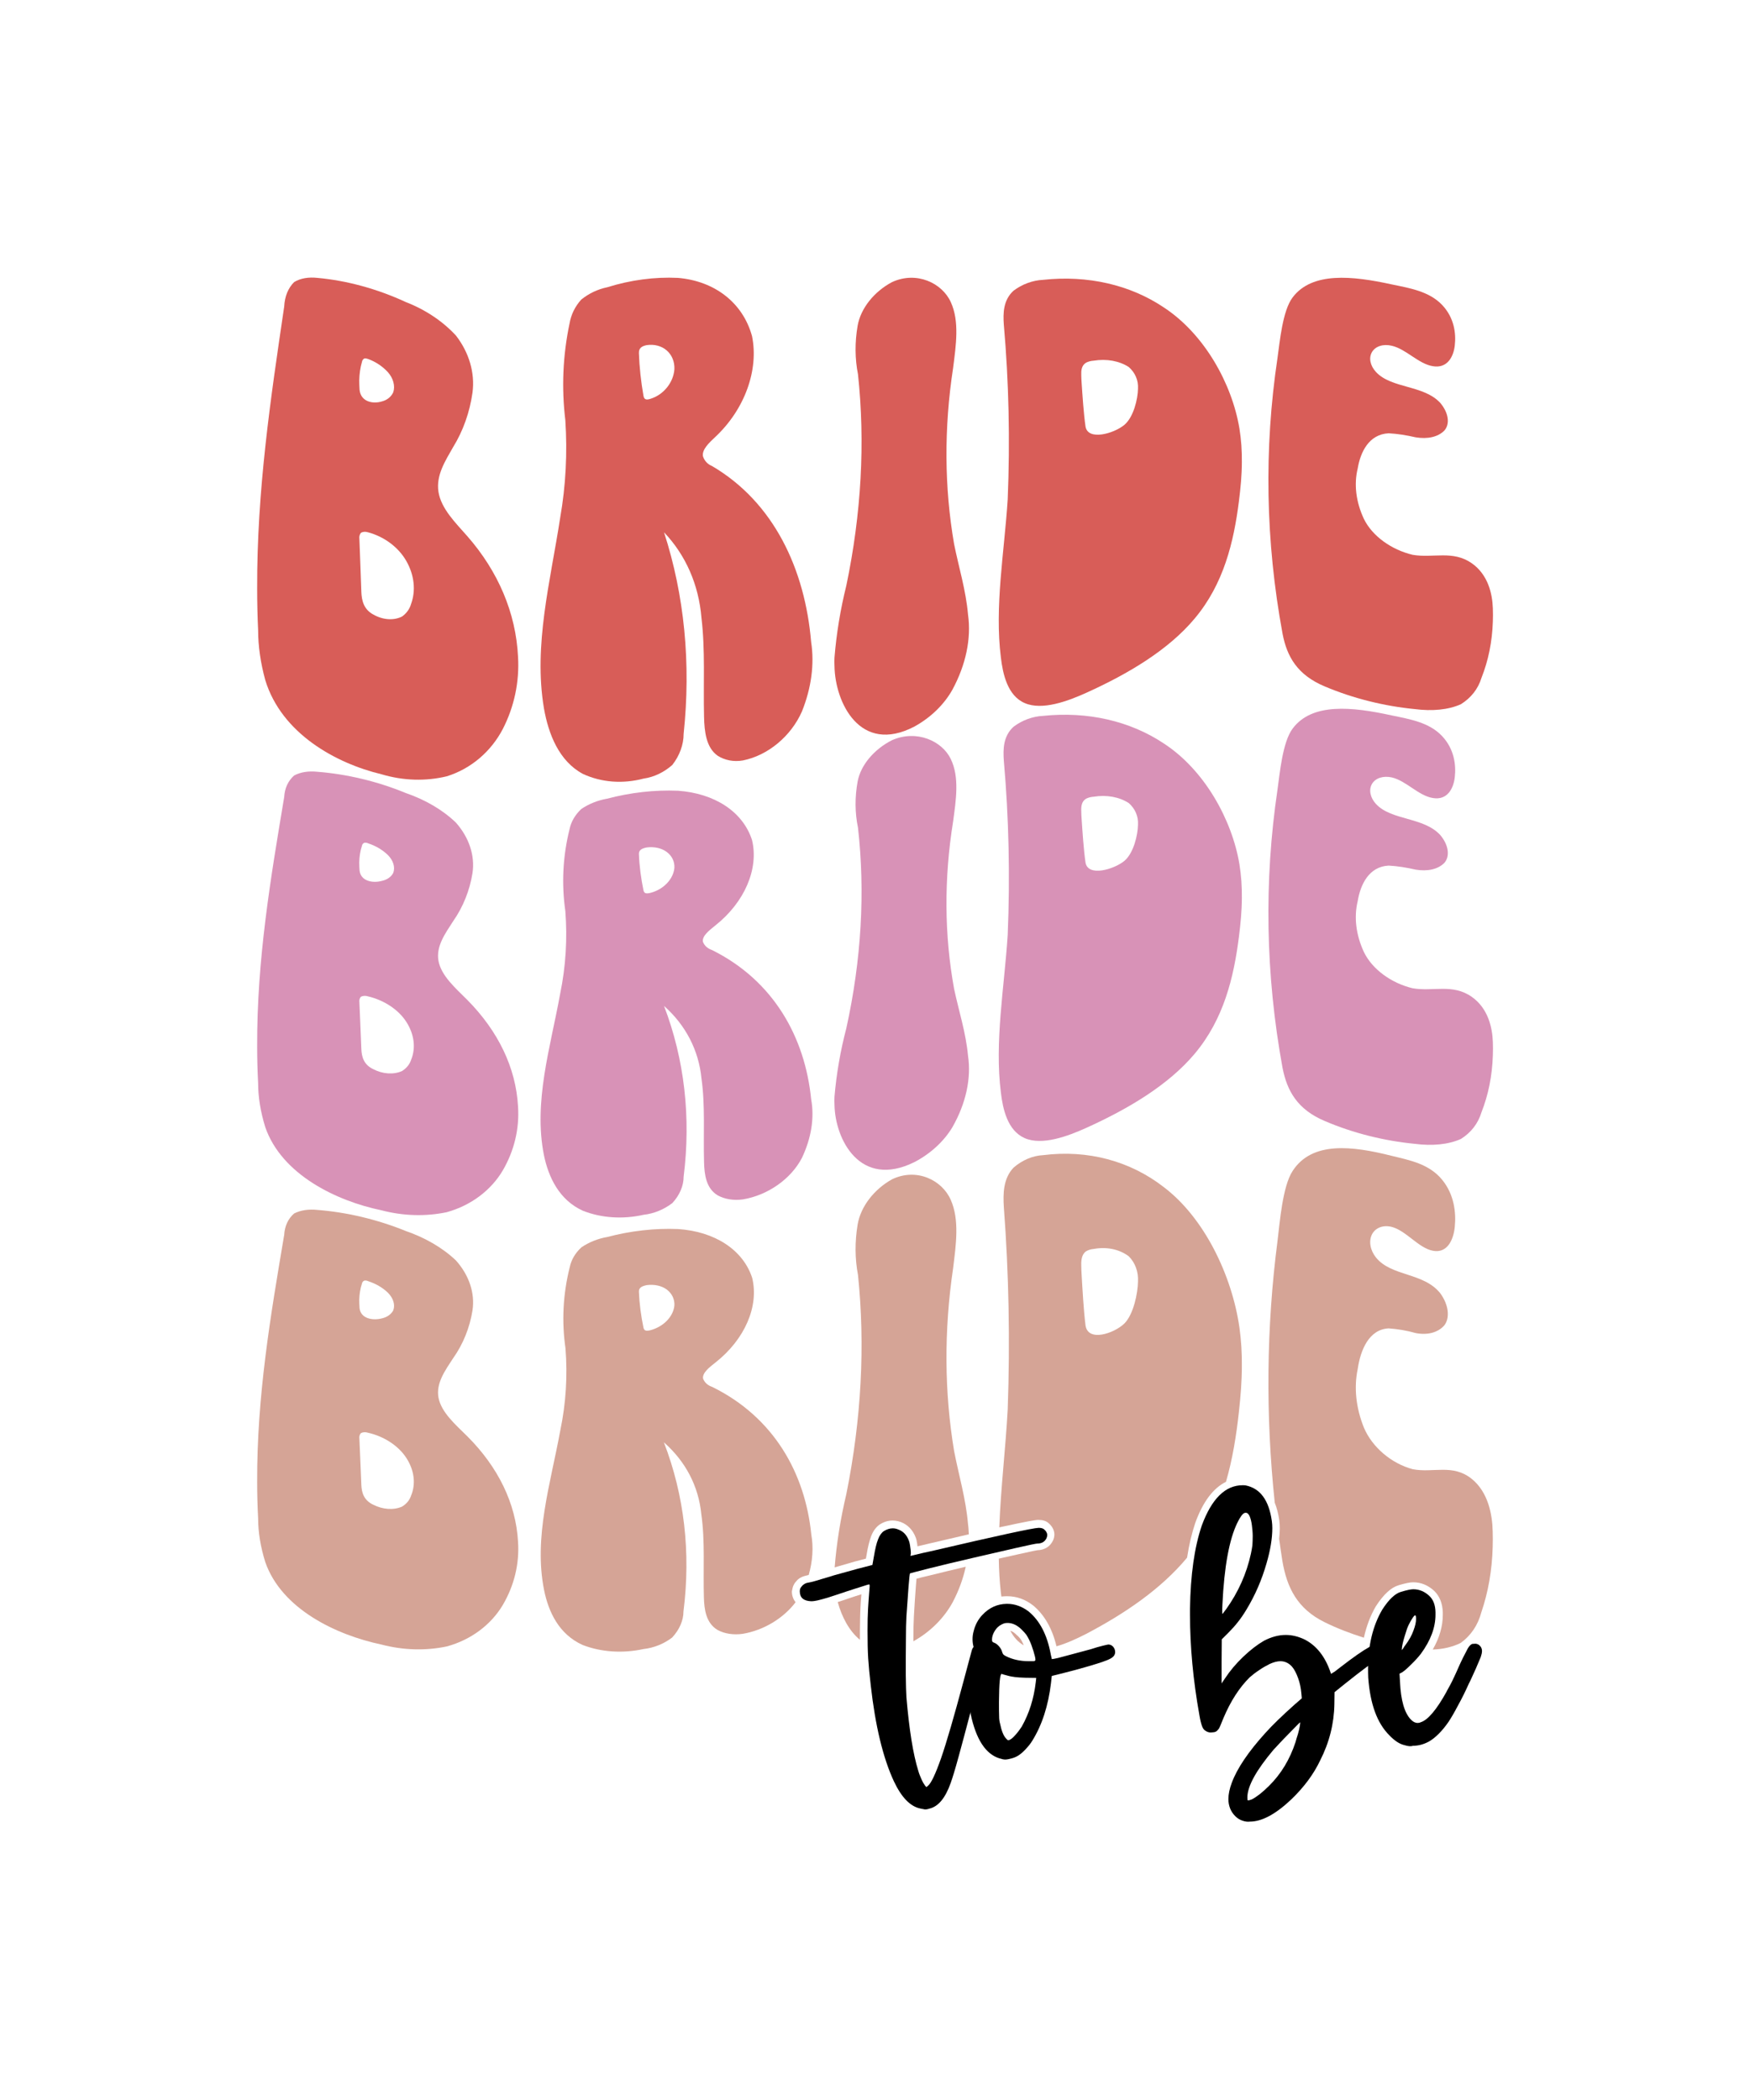 <svg xml:space="preserve" data-sanitized-enable-background="new 0 0 1080 1296" viewBox="0 0 1080 1296" y="0px" x="0px" xmlns:xlink="http://www.w3.org/1999/xlink" xmlns="http://www.w3.org/2000/svg" id="Layer_1" version="1.1">
<g>
	<g>
		<path d="M288.4,330.9c-7.3-8.3-16.1-16.9-17.8-27.3c-1.6-10.2,4.1-19,9-27.6c6.3-10.2,10.3-21.7,12-33.7
			c1.6-12.2-2.1-24.7-10.2-35.2c-8.3-9-19.1-16.1-31-20.7c-17.7-8.2-36.6-13.3-54.5-14.9c-5.5-0.6-10.5,0.2-14.4,2.6
			c-3.7,3.7-5.8,8.9-6.1,15c-8.4,56.9-16.9,113.5-16.7,174.3c0,8.5,0.2,17,0.6,25.6c0,0,0,0,0,0c0,9.7,1.5,20.1,4.4,30.7
			c10.1,33.1,43.7,51.4,71.6,58.1c13.7,4.1,27.5,4.4,40.4,1.3c15.1-4.7,27.4-15.4,34.6-29.2c7.1-13.8,10.3-29.2,9.4-44.5
			C318.4,378.2,307.4,352.6,288.4,330.9z M221.7,234.9C221.7,234.9,221.7,234.8,221.7,234.9C221.7,234.8,221.7,234.8,221.7,234.9
			c0.1-4.1,0.6-7.9,1.7-11.6c0.1-0.9,0.7-1.7,1.5-2.1c0.8-0.1,1.6,0.1,2.4,0.4c4.6,1.7,8.8,4.5,12.1,8.1c3.3,3.7,4.6,8.5,3.3,12.4
			c-1.3,2.8-3.8,4.8-6.9,5.6c-5.6,1.8-13.2,0.3-13.9-7.2C221.8,238.6,221.7,236.7,221.7,234.9L221.7,234.9z M253.7,372.7
			c-0.9,3.2-2.9,5.9-5.6,7.8c-5.2,2.6-11.9,2.1-17.8-1.3c-5.9-3.2-7.1-8.7-7.3-14c-0.2-5.5-0.4-11.1-0.6-16.6
			c-0.2-5.3-0.4-10.6-0.6-15.9c-0.2-1.5,0.1-2.9,1-3.9c1.2-0.7,2.8-0.8,4.3-0.3c9.8,2.6,18.8,9.1,23.7,17.8
			C255.7,354.9,256.7,364.5,253.7,372.7z" fill="#D85D58"></path>
	</g>
	<g>
		<path d="M221.7,234.9L221.7,234.9C221.7,234.8,221.7,234.8,221.7,234.9C221.7,234.8,221.7,234.9,221.7,234.9z" fill="#D85D58"></path>
	</g>
	<g>
		<path d="M359.7,477.6c11.4,5.3,24.6,6.3,37.5,2.9c6.4-0.9,12.6-3.9,17.7-8.4c4.5-5.7,7-12.6,7-19.2
			c4.6-43.4,0.5-85.5-12.1-124.4c13.4,14.1,21.4,32.3,23.1,52.8c2.4,19.9,1.1,40.7,1.6,61.1c0.2,9.1,1.3,19,8.4,24
			c4.4,2.8,9.9,3.9,15.6,2.9c15.5-3.1,29.7-15,36.4-30.2c5.8-14.4,7.8-29.2,5.7-42.8c-3.8-45-23-86.3-61.2-108.7
			c-2.7-1.1-4.7-3.2-5.6-6.1c-0.6-4.2,3.9-8.3,7.6-11.8c18.2-17,27-41.4,22.7-62.3c-5.7-20.7-23.2-34-45.7-35.9
			c-14.4-0.7-29.3,1.3-43.7,5.8c-5.8,1.2-11.3,3.8-16,7.6c-3.8,4.2-6.3,9.3-7.2,14.7c-4.2,19.9-5,40-2.6,59.8
			c1.3,20,0.3,40.2-3.2,60.2c-6,39.1-16.6,78.6-10,117.6C338.5,453.1,345,469.7,359.7,477.6z M399.1,213c4.7-0.7,9.2,0.5,12.4,3.3
			c3.2,2.8,4.9,7,4.7,11.6c-0.6,8.1-6.6,15.7-14.7,18.2c-2.7,0.9-4,0.5-4.4-1.9c-1.5-8.6-2.5-17.4-2.8-26.3
			C394.2,214.8,396.1,213.6,399.1,213z" fill="#D85D58"></path>
	</g>
	<g>
		<path d="M564.3,448.4c10-5.5,18.3-13.5,23.5-22.8c8.3-15.4,11.7-31.5,9.6-46.4c-1.3-15-5.7-29-8.6-43.5
			c-6-34.8-6.3-71.3-0.6-108.6c1.8-14.1,4-28.8-1.4-40.6c-5.3-11.8-21.1-19.4-36.3-12.4c-11.1,5.9-19.3,16.2-21.2,26.8
			c-1.8,10.4-1.7,20.5,0.2,30.1c4.5,42,2.1,85.9-7.2,130.4c-3.7,14.9-6.1,29.7-7.3,44.4c-0.1,1.7-0.1,3.4,0,5.2
			C515.3,433.4,530.7,465.9,564.3,448.4z" fill="#D85D58"></path>
	</g>
	<g>
		<path d="M617.7,405.9c1.2,9.9,4,23.4,14.7,28c10.8,4.7,26.6-1.2,37.9-6.3c26.1-11.8,50.8-26.5,67-45.9
			c17.9-21.3,24.1-47.1,27.3-72.4c1-8,1.8-16,1.8-24.1c0.1-7-0.4-13.9-1.5-20.8c-4.6-27.5-21.5-58.2-46.7-74.7
			c-20.7-13.9-46.9-20-74.5-17c-6.4,0.3-12.9,2.7-18.2,6.7c-6.4,5.8-6.5,14-6,20.9c3.1,35.5,3.9,71.4,2.4,107.8
			C619.8,340.9,613.7,374.4,617.7,405.9z M670.3,223.8c1.4-0.7,3-1.1,4.6-1.2c8-1.3,15.8,0.1,21.7,3.9c4,3.5,6,8.3,5.7,13.4
			c-0.1,6.3-2.7,17.5-8.4,22.3c-6.3,5.3-22.6,10.1-24,0.9c-1.1-7.5-1.9-19.5-2.4-27.1c-0.1-1.6-0.2-3.1-0.2-4.7
			C667.2,228.8,667.4,225.5,670.3,223.8z" fill="#D85D58"></path>
	</g>
	<g>
		<path d="M817.5,423.6c17.7,7.5,37,12.2,55.5,14c10.8,1.4,20.8,0.5,28.6-3c6.2-3.9,10.6-9.4,12.7-16.3
			c4.2-10.6,6.6-22.2,7-34.7c0.1-2.7,0.1-5.4,0-8.2c-0.3-8.9-2.9-20.7-13-27.8c-11.8-8.2-23.8-3-36.5-5.2
			c-13-3.1-24.9-11.5-30.1-22.2c-4.9-10.5-6.2-21.3-3.8-31.1c1.7-10.1,6.9-21.1,19.1-21.7c5.5,0.3,11.1,1.2,16.7,2.5
			c7.3,1.2,13.7-0.2,17.6-4.1c3.7-4.1,2.7-11-2.4-17.1c-10.3-11.2-30.1-8.8-39.7-19.1c-3.6-3.9-4.6-8.7-2.5-12.3
			c2.1-3.6,6.9-5.2,12.3-3.9c8.9,2.1,16.4,11.2,25.3,12.6c8.8,1.5,12.7-5.7,13.5-12.7c0.9-7.7-0.4-17.2-7.7-25
			c-8.1-8.6-20.3-10.5-31.3-12.8c-24.2-5.3-49.1-7.9-61.1,8.1c-6.2,8.2-7.9,27.4-9.3,37.3c-8.4,56.1-7.4,113.2,3.1,170.1
			C794.2,405.2,800.6,416.5,817.5,423.6z" fill="#D85D58"></path>
	</g>
	<g>
		<path d="M221.7,532.2L221.7,532.2C221.7,532.2,221.7,532.2,221.7,532.2C221.7,532.2,221.7,532.2,221.7,532.2z" fill="#D892B7"></path>
	</g>
	<g>
		<path d="M288.4,617.1c-7.3-7.3-16.1-14.9-17.8-24.1c-1.6-9,4.1-16.8,9-24.4c6.3-9,10.3-19.2,12-29.8
			c1.6-10.8-2.1-21.9-10.2-31.1c-8.3-8-19.1-14.2-31-18.3c-17.7-7.3-36.6-11.7-54.5-13.1c-5.5-0.6-10.5,0.2-14.4,2.3
			c-3.7,3.3-5.8,7.8-6.1,13.2c-8.4,50.3-16.9,100.4-16.7,154.1c0,7.5,0.2,15,0.6,22.6c0,0,0,0,0,0c0,8.6,1.5,17.7,4.4,27.1
			c10.1,29.2,43.7,45.5,71.6,51.3c13.7,3.6,27.5,3.9,40.4,1.2c15.1-4.2,27.4-13.6,34.6-25.8c7.1-12.2,10.3-25.8,9.4-39.4
			C318.4,658.9,307.4,636.3,288.4,617.1z M221.7,532.2C221.7,532.2,221.7,532.2,221.7,532.2C221.7,532.2,221.7,532.2,221.7,532.2
			c0.1-3.6,0.6-7,1.7-10.3c0.1-0.8,0.7-1.5,1.5-1.8c0.8-0.1,1.6,0,2.4,0.4c4.6,1.5,8.8,4,12.1,7.2c3.3,3.3,4.6,7.5,3.3,11
			c-1.3,2.5-3.8,4.2-6.9,4.9c-5.6,1.6-13.2,0.3-13.9-6.4C221.8,535.5,221.7,533.9,221.7,532.2L221.7,532.2z M253.7,654.1
			c-0.9,2.8-2.9,5.2-5.6,6.9c-5.2,2.3-11.9,1.9-17.8-1.2c-5.9-2.8-7.1-7.7-7.3-12.4c-0.2-4.9-0.4-9.8-0.6-14.7
			c-0.2-4.7-0.4-9.4-0.6-14.1c-0.2-1.3,0.1-2.6,1-3.5c1.2-0.6,2.8-0.7,4.3-0.2c9.8,2.3,18.8,8.1,23.7,15.8
			C255.7,638.4,256.7,646.8,253.7,654.1z" fill="#D892B7"></path>
	</g>
	<g>
		<path d="M359.7,747.2c11.4,4.5,24.6,5.4,37.5,2.5c6.4-0.7,12.6-3.3,17.7-7.2c4.5-4.8,7-10.7,7-16.3
			c4.6-36.7,0.5-72.5-12.1-105.4c13.4,11.9,21.4,27.4,23.1,44.7c2.4,16.9,1.1,34.5,1.6,51.8c0.2,7.7,1.3,16.1,8.4,20.4
			c4.4,2.4,9.9,3.3,15.6,2.5c15.5-2.6,29.7-12.7,36.4-25.6c5.8-12.2,7.8-24.7,5.7-36.2c-3.8-38.1-23-73.1-61.2-92.1
			c-2.7-0.9-4.7-2.7-5.6-5.1c-0.6-3.6,3.9-7,7.6-10c18.2-14.4,27-35.1,22.7-52.8c-5.7-17.6-23.2-28.8-45.7-30.4
			c-14.4-0.6-29.3,1.1-43.7,4.9c-5.8,1-11.3,3.2-16,6.4c-3.8,3.6-6.3,7.9-7.2,12.4c-4.2,16.8-5,33.9-2.6,50.6
			c1.3,16.9,0.3,34-3.2,51c-6,33.1-16.6,66.6-10,99.7C338.5,726.4,345,740.5,359.7,747.2z M399.1,523c4.7-0.6,9.2,0.4,12.4,2.8
			c3.2,2.4,4.9,5.9,4.7,9.8c-0.6,6.8-6.6,13.3-14.7,15.4c-2.7,0.7-4,0.4-4.4-1.6c-1.5-7.3-2.5-14.7-2.8-22.3
			C394.2,524.6,396.1,523.6,399.1,523z" fill="#D892B7"></path>
	</g>
	<g>
		<path d="M564.3,717.2c10-5.2,18.3-12.9,23.5-21.6c8.3-14.6,11.7-30,9.6-44.1c-1.3-14.2-5.7-27.6-8.6-41.3
			c-6-33-6.3-67.7-0.6-103.2c1.8-13.3,4-27.3-1.4-38.5c-5.3-11.2-21.1-18.4-36.3-11.7c-11.1,5.6-19.3,15.4-21.2,25.4
			c-1.8,9.8-1.7,19.5,0.2,28.6c4.5,39.9,2.1,81.6-7.2,123.8c-3.7,14.1-6.1,28.2-7.3,42.2c-0.1,1.6-0.1,3.3,0,4.9
			C515.3,703,530.7,733.8,564.3,717.2z" fill="#D892B7"></path>
	</g>
	<g>
		<path d="M632.4,702.4c10.8,4.7,26.6-1.2,37.9-6.3c26.1-11.8,50.8-26.5,67-45.8c17.9-21.3,24.1-46.9,27.3-72.2
			c1-8,1.8-16,1.8-24c0.1-6.9-0.4-13.9-1.5-20.8c-4.6-27.4-21.5-58.1-46.7-74.5c-20.7-13.8-46.9-19.9-74.5-17
			c-6.4,0.3-12.9,2.7-18.2,6.7c-6.4,5.8-6.5,13.9-6,20.9c3.1,35.3,3.9,71.2,2.4,107.5c-2.1,32.6-8.2,66.1-4.2,97.5
			C618.9,684.3,621.7,697.7,632.4,702.4z M670.3,492.9c1.4-0.7,3-1.1,4.6-1.2c8-1.3,15.8,0.1,21.7,3.9c4,3.5,6,8.3,5.7,13.4
			c-0.1,6.3-2.7,17.5-8.4,22.3c-6.3,5.2-22.6,10.1-24,0.9c-1.1-7.4-1.9-19.5-2.4-27c-0.1-1.5-0.2-3.1-0.2-4.6
			C667.2,497.8,667.4,494.6,670.3,492.9z" fill="#D892B7"></path>
	</g>
	<g>
		<path d="M908.3,615.2c-11.8-8.3-23.8-3.1-36.5-5.3c-13-3.1-24.9-11.6-30.1-22.4c-4.9-10.6-6.2-21.5-3.8-31.4
			c1.7-10.2,6.9-21.3,19.1-21.9c5.5,0.3,11.1,1.2,16.7,2.5c7.3,1.2,13.7-0.2,17.6-4.1c3.7-4.1,2.7-11.1-2.4-17.2
			c-10.3-11.3-30.1-8.9-39.7-19.2c-3.6-3.9-4.6-8.8-2.5-12.4c2.1-3.6,6.9-5.2,12.3-4c8.9,2.1,16.4,11.3,25.3,12.7
			c8.8,1.5,12.7-5.7,13.5-12.8c0.9-7.8-0.4-17.4-7.7-25.3c-8.1-8.7-20.3-10.6-31.3-12.9c-24.2-5.3-49.1-8-61.1,8.2
			c-6.2,8.3-7.9,27.6-9.3,37.6c-8.4,56.6-7.4,114.3,3.1,171.7c2.8,14.3,9.2,25.7,26,32.8c17.7,7.6,37,12.3,55.5,14.1
			c10.8,1.4,20.8,0.5,28.6-3c6.2-3.9,10.6-9.5,12.7-16.5c4.2-10.7,6.6-22.4,7-35.1c0.1-2.7,0.1-5.5,0-8.2
			C921,634.2,918.4,622.3,908.3,615.2z" fill="#D892B7"></path>
	</g>
	<g>
		<path d="M221.7,802.3L221.7,802.3C221.7,802.2,221.7,802.2,221.7,802.3C221.7,802.2,221.7,802.2,221.7,802.3z" fill="#D5A496"></path>
	</g>
	<g>
		<path d="M288.4,886.4c-7.3-7.2-16.1-14.8-17.8-23.9c-1.6-8.9,4.1-16.7,9-24.2c6.3-8.9,10.3-19,12-29.6
			c1.6-10.7-2.1-21.7-10.2-30.8c-8.3-7.9-19.1-14.1-31-18.2c-17.7-7.2-36.6-11.6-54.5-13c-5.5-0.6-10.5,0.2-14.4,2.2
			c-3.7,3.2-5.8,7.8-6.1,13.1c-8.4,49.8-16.9,99.4-16.7,152.7c0,7.4,0.2,14.9,0.6,22.4c0,0,0,0,0,0c0,8.5,1.5,17.6,4.4,26.9
			c10.1,29,43.7,45,71.6,50.9c13.7,3.6,27.5,3.9,40.4,1.2c15.1-4.1,27.4-13.5,34.6-25.6c7.1-12.1,10.3-25.5,9.4-39
			C318.4,927.8,307.4,905.4,288.4,886.4z M221.7,802.3C221.7,802.2,221.7,802.2,221.7,802.3C221.7,802.2,221.7,802.2,221.7,802.3
			c0.1-3.5,0.6-7,1.7-10.2c0.1-0.8,0.7-1.5,1.5-1.8c0.8-0.1,1.6,0,2.4,0.4c4.6,1.5,8.8,3.9,12.1,7.1c3.3,3.3,4.6,7.4,3.3,10.9
			c-1.3,2.4-3.8,4.2-6.9,4.9c-5.6,1.5-13.2,0.3-13.9-6.3C221.8,805.5,221.7,803.9,221.7,802.3L221.7,802.3z M253.7,923
			c-0.9,2.8-2.9,5.2-5.6,6.8c-5.2,2.3-11.9,1.8-17.8-1.2c-5.9-2.8-7.1-7.6-7.3-12.2c-0.2-4.8-0.4-9.7-0.6-14.5
			c-0.2-4.7-0.4-9.3-0.6-14c-0.2-1.3,0.1-2.6,1-3.5c1.2-0.6,2.8-0.7,4.3-0.2c9.8,2.2,18.8,8,23.7,15.6
			C255.7,907.4,256.7,915.8,253.7,923z" fill="#D5A496"></path>
	</g>
	<g>
		<path d="M489.6,978.6c0.4-0.9,0.9-1.8,1.7-2.6c0.9-1.2,2.1-2.1,3.4-2.7c1.1-0.5,2.5-0.9,4.3-1.3c0,0,0.1,0,0.1,0
			c2.4-8.5,3-17,1.6-24.9c-3.8-37.8-23-72.4-61.2-91.2c-2.7-0.9-4.7-2.7-5.6-5.1c-0.6-3.5,3.9-7,7.6-9.9
			c18.2-14.3,27-34.8,22.7-52.3c-5.7-17.4-23.2-28.6-45.7-30.1c-14.4-0.6-29.3,1.1-43.7,4.9c-5.8,1-11.3,3.2-16,6.4
			c-3.8,3.5-6.3,7.8-7.2,12.3c-4.2,16.7-5,33.6-2.6,50.1c1.3,16.8,0.3,33.7-3.2,50.5c-6,32.8-16.6,66-10,98.7
			c2.7,13.3,9.1,27.2,23.8,33.8c11.4,4.4,24.6,5.3,37.5,2.5c6.4-0.7,12.6-3.2,17.7-7.1c4.5-4.8,7-10.6,7-16.1
			c4.6-36.4,0.5-71.8-12.1-104.4c13.4,11.8,21.4,27.1,23.1,44.3c2.4,16.7,1.1,34.2,1.6,51.3c0.2,7.6,1.3,15.9,8.4,20.2
			c4.4,2.4,9.9,3.2,15.6,2.4c13-2.2,25.1-9.6,32.6-19.5c-1.4-1.7-2.3-4-2.3-6.7C489,980.7,489.2,979.5,489.6,978.6z M416.2,805.6
			c-0.6,6.8-6.6,13.1-14.7,15.3c-2.7,0.7-4,0.4-4.4-1.6c-1.5-7.2-2.5-14.6-2.8-22.1c-0.1-2.5,1.8-3.5,4.9-4.1
			c4.7-0.6,9.2,0.4,12.4,2.8C414.7,798.3,416.4,801.8,416.2,805.6z" fill="#D5A496"></path>
	</g>
	<g>
		<path d="M527.5,963.7l6.9-1.8l0.4-2.3c0.8-5,1.8-8.8,2.8-11.5c1.2-3.2,3-5.6,5.2-7.2c4.3-2.8,8.7-3.2,13.1-1.6
			c4.2,1.6,7.4,4.8,9.2,9.5c0.4,1,0.7,2.3,0.9,3.8c0.1,0.6,0.2,1.2,0.2,1.7c2.1-0.5,4.5-1,7.2-1.7c9.4-2.2,17.5-4.1,24.5-5.7
			c-0.1-2.1-0.2-4.3-0.5-6.3c-1.3-15.6-5.7-30.1-8.6-45.2c-6-36.1-6.3-74-0.6-112.7c1.8-14.6,4-29.8-1.4-42.1
			c-5.3-12.3-21.1-20.1-36.3-12.8c-11.1,6.2-19.3,16.8-21.2,27.8c-1.8,10.8-1.7,21.3,0.2,31.2c4.5,43.6,2.1,89.1-7.2,135.3
			c-3.6,15.2-6,30.3-7.2,45.2c1-0.3,2-0.6,3.1-0.9C521.5,965.4,524.7,964.5,527.5,963.7z" fill="#D5A496"></path>
	</g>
	<g>
		<path d="M531,992.9c0.1-2.6,0.3-5.6,0.6-9c-2.3,0.7-5,1.6-8,2.6c-2.4,0.8-4.6,1.6-6.6,2.2
			c2.5,9.1,7,17.8,13.7,23.3c0-1.8,0-3.6,0-5.5C530.8,1001,530.8,996.5,531,992.9z" fill="#D5A496"></path>
	</g>
	<g>
		<path d="M565.6,974.3c-0.1,1.1-0.2,2.7-0.4,5c-0.4,5.1-0.8,11.2-1.2,18.3c-0.2,3.8-0.3,8.3-0.3,13.3
			c0,0.7,0,1.3,0,2c0.2-0.1,0.5-0.2,0.7-0.4c10-5.7,18.3-14.1,23.5-23.6c3.8-7.2,6.5-14.6,8.1-22c-7.8,1.8-14.9,3.6-21.1,5.1
			C570.2,973.1,567.3,973.8,565.6,974.3z" fill="#D5A496"></path>
	</g>
	<g>
		<path d="M631.8,1015.4c-0.2-0.4-0.3-0.8-0.5-1.2c-0.5-1.1-1-2-1.5-2.7c-0.5-0.7-1.1-1.3-1.8-2
			c-0.1-0.1-0.2-0.2-0.3-0.2c-1.4-1.5-2.8-2.5-4.2-2.9C625.5,1010.2,628.2,1013.4,631.8,1015.4z" fill="#D5A496"></path>
	</g>
	<g>
		<path d="M756.6,914.5c4.1-14.1,6.4-28.7,8-43.3c1-9.2,1.8-18.6,1.8-27.9c0.1-8.1-0.4-16.1-1.5-24.1
			c-4.6-31.9-21.5-67.5-46.7-86.6c-20.7-16.1-46.9-23.2-74.5-19.7c-6.4,0.3-12.9,3.1-18.2,7.7c-6.4,6.7-6.5,16.2-6,24.2
			c3.1,41.1,3.9,82.8,2.4,124.9c-1.3,24.2-4.3,48.8-5.2,72.9c17.5-3.8,22.3-4.6,24.1-4.6c0,0,0,0,0,0c2.7,0,4.7,0.6,6.2,1.9
			c3,2.5,3.7,5.3,3.7,7.1c0,1.3-0.3,2.7-1,4c-1.8,3.6-5.2,5.6-9.5,5.7c-0.6,0.1-2.9,0.5-12.2,2.6c-3.6,0.8-7.5,1.7-11.6,2.6
			c0.1,7.1,0.5,14.2,1.3,21.2c0.1,0.7,0.2,1.5,0.3,2.2c1-0.1,2-0.2,3.1-0.2h0.5c5.8,0,11.1,1.9,16,5.7c7,5.8,11.8,14.3,14.4,25.2
			c6.4-1.8,12.9-4.9,18.4-7.7c23.6-12.4,46.1-27.6,62.2-47c1.2-7.9,2.9-15,5-21.3C742.3,926.9,748.7,918.4,756.6,914.5z
			 M693.9,816.8c-6.3,6.1-22.6,11.7-24,1c-1.1-8.6-1.9-22.6-2.4-31.4c-0.1-1.8-0.2-3.6-0.2-5.4c-0.1-3.1,0.2-6.9,3-8.8
			c1.4-0.8,3-1.3,4.6-1.4c8-1.5,15.8,0.1,21.7,4.5c4,4,6,9.6,5.7,15.5C702.2,798.2,699.5,811.2,693.9,816.8z" fill="#D5A496"></path>
	</g>
	<g>
		<path d="M908.3,912.7c-11.8-9.5-23.8-3.5-36.5-6c-13-3.5-24.9-13.4-30.1-25.7c-4.9-12.2-6.2-24.7-3.8-36.1
			c1.7-11.7,6.9-24.5,19.1-25.1c5.5,0.4,11.1,1.3,16.7,2.9c7.3,1.4,13.7-0.3,17.6-4.7c3.7-4.7,2.7-12.8-2.4-19.8
			c-10.3-13-30.1-10.3-39.7-22.1c-3.6-4.5-4.6-10.1-2.5-14.3c2.1-4.1,6.9-6,12.3-4.6c8.9,2.4,16.4,13,25.3,14.7
			c8.8,1.7,12.7-6.6,13.5-14.7c0.9-9-0.4-20-7.7-29c-8.1-10-20.3-12.2-31.3-14.9c-24.2-6.1-49.1-9.2-61.1,9.4
			c-6.2,9.5-7.9,31.8-9.3,43.2c-6.9,53.3-7.4,107.4-1.7,161.5c1.3,3.2,2.2,6.8,2.8,10.9c0.2,1.7,0.3,3.3,0.3,5c0,2-0.2,4.2-0.4,6.4
			c0.6,4.5,1.3,9,2,13.6c2.8,16.5,9.2,29.5,26,37.8c7.9,3.9,16.1,7,24.3,9.6c1.6-7.1,4-13.6,7.4-19.4c4.8-7.4,9.4-11.6,14.1-13
			c4.1-1.2,6.9-1.8,8.9-1.8c4.9,0,9.2,1.8,13,5.3c3.4,3.3,5.1,7.7,5.3,13.2v1.7c0,7-2.1,14.2-6.2,21.3c6.4-0.2,12.3-1.6,17.3-4.1
			c6.2-4.5,10.6-10.9,12.7-18.9c4.2-12.3,6.6-25.8,7-40.3c0.1-3.1,0.1-6.3,0-9.5C921,934.6,918.4,920.9,908.3,912.7z" fill="#D5A496"></path>
	</g>
	<g>
		<path d="M567.9,1116.1c-6.2-1.3-11.6-6.9-16.3-16.9c-6.7-14.5-11.4-34.1-14.2-58.9c-0.8-6.6-1.3-12.2-1.6-16.8
			c-0.3-4.6-0.4-10.3-0.4-17.1c0-5.4,0.1-9.8,0.3-13.3c0.2-3.5,0.5-7.8,0.9-12.8c0.1-0.7,0.1-1.2,0.1-1.6c0-0.3,0-0.6-0.1-0.7
			c-0.1-0.1-0.2-0.2-0.3-0.2c-0.2,0-1.6,0.4-4.3,1.3c-2.7,0.8-5.9,1.9-9.7,3.1c-4.9,1.7-8.8,2.9-11.5,3.8c-2.8,0.8-4.9,1.4-6.3,1.7
			c-1.4,0.3-2.7,0.5-3.9,0.5c-4.7-0.2-7-2.2-7-6.1c0-0.8,0.1-1.4,0.3-1.8c0.2-0.4,0.5-0.9,0.9-1.3c0.5-0.7,1.2-1.2,1.9-1.6
			s1.8-0.7,3.2-0.9c0.6-0.1,1.9-0.4,3.9-1c2-0.6,4.2-1.3,6.7-2c2.5-0.8,5.4-1.7,8.9-2.6c3.5-1,6.6-1.8,9.4-2.6l9.6-2.5l0.9-5.1
			c0.8-4.7,1.6-8.3,2.6-10.7c0.9-2.4,2.1-4.1,3.6-5.1c1.8-1.1,3.6-1.7,5.4-1.7c1.1,0,2.3,0.2,3.4,0.7c3.1,1.1,5.3,3.4,6.6,6.9
			c0.3,0.7,0.5,1.6,0.7,2.8c0.2,1.2,0.3,2.2,0.4,3c0.1,0.8,0.1,1.5,0.1,1.9c0,0.4,0,0.7-0.1,0.9c-0.1,0.2-0.1,0.4-0.1,0.5
			s0,0.3,0.1,0.3c0.1,0,1.3-0.3,3.8-0.9s5.3-1.3,8.8-2c40.7-9.5,62.8-14.3,66.4-14.4c1.5,0,2.5,0.3,3.2,0.8c1.4,1.1,2.1,2.4,2.1,3.7
			c0,0.6-0.2,1.3-0.5,2c-1.1,2.1-2.9,3.2-5.7,3.2c-0.7,0-5,0.9-13,2.7c-8,1.8-16.9,3.9-26.9,6.2c-10,2.3-18.7,4.4-26.3,6.3
			c-7.6,1.9-11.6,3-12.3,3.2c-0.2,0.4-0.5,3.1-0.9,8.2c-0.4,5.1-0.8,11.2-1.3,18.3c-0.2,4-0.3,8.5-0.3,13.5c0,5.1-0.1,9.2-0.1,12.5
			v9.8c0.1,6.4,0.2,11.2,0.4,14.2c1.7,19.9,4.1,35,7.3,45.3c0.5,1.8,1.2,3.5,2,5.3c0.8,1.8,1.6,3.1,2.2,3.9l0.8,0.9l1.1-0.9
			c1.9-1.6,4.6-7.3,8-17c3.4-9.8,8-25.7,13.9-47.7c1.3-4.9,2.5-9.2,3.4-12.7c1-3.6,1.5-5.6,1.7-6.3c0.7-2.1,2.1-3.2,4.2-3.2
			c2.6,0.2,4,1.5,4,4c0,1.1-0.9,5.3-2.8,12.9c-1.8,7.5-4,16.1-6.5,25.6c-2.5,9.6-4.9,18.4-7.1,26.5c-2.2,8.1-3.9,13.5-4.9,16.3
			c-3.3,9.3-7.7,14.6-13.2,15.8c-1.1,0.4-2,0.5-2.6,0.5C570.1,1116.5,569.1,1116.4,567.9,1116.1z"></path>
		<path d="M616.9,1085.2c-8.6-2.6-14.6-11.8-17.9-27.6c-0.6-3-1-5.7-1.3-8.2c-0.2-2.5-0.3-5.5-0.3-9c0.1-9.1,1.3-16,3.6-20.7
			c0.3-0.5,0.4-1,0.4-1.3s-0.1-0.8-0.4-1.4c-0.5-1.7-0.8-3.4-0.8-5.3c0-1.7,0.2-3.4,0.7-5.1c0.9-3.7,2.6-7,5.3-9.9
			c4.2-4.5,9.2-6.8,15-6.9h0.4c4.7,0,9.1,1.6,13.2,4.7c6.9,5.7,11.4,14.4,13.6,26.1c0.2,0.9,0.3,1.6,0.5,2.2c0.1,0.6,0.2,1,0.2,1.1
			h0.1c0.4,0,1.7-0.2,3.8-0.7c2.4-0.6,5.4-1.4,9-2.4c3.6-1,7.3-2,11.2-3c2.7-0.9,5.1-1.6,7.2-2.1c2.1-0.5,3.3-0.8,3.6-0.8
			c1.2,0,2.2,0.5,3,1.4c0.8,1,1.2,2,1.2,3.2v0.4c-0.1,1-0.5,1.8-1.2,2.5c-0.7,0.7-1.9,1.4-3.6,2.1c-1.7,0.7-4.2,1.6-7.6,2.6
			c-3.4,1.1-7.6,2.2-12.5,3.6c-4.9,1.3-8.5,2.2-10.9,2.8l-3.3,0.8l-0.5,4.5c-1.7,14-5.5,25.8-11.6,35.6c-1.1,1.8-2.5,3.5-4.2,5.3
			c-1.7,1.8-3.2,3-4.5,3.8c-1.1,0.7-2.5,1.3-4,1.7c-1.5,0.4-2.8,0.7-4,0.7c-0.4,0-1-0.1-1.6-0.2
			C618.1,1085.5,617.5,1085.3,616.9,1085.2z M639,1024.3c0-1-0.4-2.7-1.2-5.3c-0.8-2.6-1.6-4.8-2.5-6.7c-0.6-1.3-1.3-2.4-1.9-3.4
			c-0.7-0.9-1.5-1.8-2.4-2.7c-2.7-2.9-5.6-4.4-8.6-4.6c-0.8,0-1.5,0-2.1,0.1c-0.6,0.1-1.3,0.4-2.1,0.8c-1.8,0.9-3.2,2.2-4.3,4
			c-1.1,1.8-1.7,3.6-1.7,5.3c0,0.7,0.1,1.2,0.3,1.4c0.2,0.2,0.6,0.5,1.3,0.7c1,0.4,1.9,1.2,2.8,2.2c0.9,1.1,1.5,2.1,1.8,3.2
			c0.2,0.7,0.4,1.2,0.7,1.6c0.3,0.4,0.8,0.7,1.5,1.1c4.1,2.1,8.9,3.2,14.4,3.2c1,0,1.7,0,2.2,0s0.9,0,1.1-0.1c0.2,0,0.4-0.1,0.5-0.3
			C639,1024.7,639,1024.5,639,1024.3z M623.7,1073.4c0.9-0.5,2-1.6,3.4-3.2c1.4-1.6,2.5-3.2,3.5-4.7c4.6-8.2,7.4-17.2,8.6-27.2
			l0.3-2.8l-6.9-0.1c-2.6-0.1-4.7-0.2-6.1-0.4c-1.4-0.2-2.9-0.4-4.3-0.8c-1-0.3-1.8-0.5-2.6-0.7c-0.8-0.2-1.3-0.4-1.4-0.5
			c-1.1,0.1-1.6,5.8-1.7,17.3c0,4,0,7,0.1,8.8c0,1.8,0.2,3.4,0.6,4.7c0.9,4.4,2.1,7.4,3.6,9c0.5,0.6,0.9,1,1.2,1.1h0.4
			C622.6,1074,623.1,1073.8,623.7,1073.4z"></path>
		<path d="M769.2,1124.2c-2.8-0.4-5.2-1.6-7.1-3.6c-2.6-2.7-4-6.2-4-10.3c0-3,0.7-6.4,2.1-10.1c3.3-8.9,10.2-19.1,20.7-30.7
			c4.4-4.9,10.4-10.7,17.9-17.4l4.6-4l-0.3-3.3c-0.3-3.2-0.9-6.2-2-9.2c-1.1-3-2.3-5.4-3.8-7.1c-2-2.2-4.4-3.3-7.1-3.3
			c-2,0-4.2,0.6-6.6,1.7c-2,1-4.2,2.2-6.5,3.8c-2.3,1.5-4.2,3-5.8,4.4c-6.3,6.2-11.8,14.6-16.3,25.3c-0.7,1.7-1.3,3.1-1.8,4.4
			c-0.5,1.3-0.9,2-1.2,2.3c-0.8,1.1-1.7,1.8-2.7,1.9c-1,0.1-1.7,0.2-2.2,0.2c-1.1,0-2.2-0.4-3.2-1.1c-0.9-0.5-1.6-1.5-2.1-2.9
			s-1.1-3.6-1.6-6.7c-3.9-21.7-5.8-42.4-5.8-62v-3.7c0.3-20.7,2.7-37.9,7.3-51.4c6.1-16.5,14.5-24.8,25.2-24.8c0.6,0,1.2,0,1.8,0.1
			c9,1.8,14.4,9.1,16.2,22c0.2,1.4,0.3,2.9,0.3,4.4c0,6.3-1.2,13.6-3.6,21.8c-2.9,10.1-7,19.6-12.4,28.5c-1.8,3-3.6,5.6-5.3,7.7
			c-1.7,2.2-3.6,4.3-5.8,6.5l-4.1,4.1l-0.1,13.7v13.6c0-0.1,0.2-0.4,0.6-1c0.4-0.6,0.9-1.3,1.5-2.2c3.1-4.7,6.8-9.1,11.2-13.3
			c4.4-4.2,8.7-7.5,12.8-9.9c4.6-2.4,9.1-3.6,13.5-3.6c3.8,0,7.5,0.9,11.2,2.6c7.6,3.7,13.2,10.7,16.6,21c0,0.2,0,0.3,0.1,0.3
			c0.1,0,0.2,0,0.4-0.1c0.3-0.2,0.9-0.6,1.8-1.1c0.8-0.6,2-1.5,3.5-2.7c8-6.2,13.9-10.3,17.7-12.4c1.6-1,3-1.5,4.2-1.5
			c1.5,0,2.7,0.7,3.7,2.2c0.5,0.9,0.8,1.8,0.8,2.6c0,1.6-1.1,3-3.3,4.2c-1.4,0.8-3.9,2.5-7.5,5.2c-3.6,2.7-7.8,5.9-12.5,9.7
			l-6.6,5.3l-0.1,7.4c-0.2,12-3.1,23.6-8.8,34.8c-4,8.4-9.9,16.4-17.7,23.9c-9.7,9.2-18.2,13.8-25.7,13.8
			C770.6,1124.3,769.9,1124.3,769.2,1124.2z M756.7,993.1c7.5-10.5,12.6-21.9,15.3-34.3c0.4-1.9,0.7-3.6,0.9-5.1
			c0.1-1.5,0.2-3.4,0.2-5.7c0-2-0.2-4.2-0.5-6.6c-0.3-2.4-0.8-4.3-1.4-5.7c-0.7-1.4-1.4-2.1-2.3-2.1c-0.3,0-0.5,0-0.8,0.1
			c-1.2,0.4-2.7,2.4-4.5,6.1c-5,10.3-8.1,27.1-9.2,50.5c-0.1,1.6-0.1,2.9-0.1,4.1c0,1.1,0,1.6,0.1,1.6c0.1,0,0.3-0.3,0.8-0.9
			C755.5,994.6,756.1,993.9,756.7,993.1z M772.5,1110.5c1.3-0.6,2.9-1.7,4.9-3.2c1.9-1.5,3.9-3.3,5.8-5.2
			c7.4-7.3,12.8-16.3,16.3-26.9c0.4-1.5,0.9-3.2,1.5-5c0.5-1.8,0.9-3.4,1.1-4.6c0.2-1.2,0.3-2,0.3-2.4v-0.3c-0.1,0-0.8,0.7-2.1,2
			c-1.3,1.3-2.9,2.9-4.8,4.9c-1.9,1.9-3.7,3.8-5.5,5.7c-1.8,1.9-3.1,3.4-4.1,4.4c-10.6,12.6-16,22.3-16.1,29.3
			c0,1.1,0.1,1.8,0.2,1.8s0.2,0.1,0.3,0.1C770.7,1111.1,771.4,1110.9,772.5,1110.5z"></path>
		<path d="M867.1,1077.1c-1.8-0.4-3.4-1.1-4.9-2.1c-1.5-1-3.1-2.3-4.7-4c-7.6-7.5-11.9-19.3-13.1-35.6c-0.1-1.9-0.1-3.8-0.1-5.7
			c0-14.2,2.9-26.4,8.8-36.4c4-6.2,7.9-9.9,11.5-10.9c3.6-1.1,6.2-1.6,7.6-1.6c3.7,0,7,1.4,9.9,4.1c2.5,2.4,3.7,5.7,3.8,10v1.6
			c0,7.9-3,15.9-9,24.1c-1.5,1.9-3.4,4.1-5.9,6.5c-2.4,2.4-4.3,4.1-5.6,4.9l-1.7,0.9l0.3,5.1c0.5,11.4,2.8,19.2,6.7,23.2
			c1.3,1.4,2.7,2.1,4.2,2.1c0.6,0,1.2-0.1,1.8-0.4c4.4-1.3,9.8-7.6,16.1-19v-0.1c0.8-1.4,1.5-2.7,2.2-4c0.7-1.2,1.5-3,2.6-5.3
			c0.8-1.7,1.6-3.4,2.4-5.3c1.8-4.1,3.8-8.1,5.9-12c1.1-1.8,2.2-2.7,3-2.7c0.9,0,1.4-0.1,1.4-0.1c1.5,0,2.7,0.7,3.6,2
			c0.4,0.7,0.7,1.5,0.7,2.5c0,1.1-0.3,2.3-0.8,3.8c-1.9,4.7-4,9.4-6.2,14.1c-0.4,0.8-0.7,1.5-1.1,2.2c-2.1,4.7-4.3,9.2-6.7,13.5
			c-2.3,4.4-4.3,7.8-5.9,10.2c-1.8,2.6-3.8,5.1-6,7.3c-2.2,2.2-4.3,3.8-6.1,4.8c-3.3,1.8-6.6,2.6-9.8,2.6
			C870.5,1077.9,868.8,1077.6,867.1,1077.1z M867.3,1015.3c2.3-3.1,4-6.1,5-9c1.1-2.9,1.6-5.2,1.6-7c0-0.6,0-1.2-0.1-1.7
			c-0.1-0.4-0.2-0.7-0.3-0.7c-0.1,0-0.3,0-0.6,0.2c-0.6,0.6-1.4,1.7-2.3,3.3c-0.9,1.6-1.7,3.2-2.3,4.9c-0.4,1.3-0.9,2.8-1.4,4.4
			c-0.5,1.6-0.9,3.1-1.2,4.4c-0.3,1.4-0.5,2.3-0.5,2.8c0,0.5-0.1,0.9-0.1,1.1v0.3c0.1,0,0.1,0,0.1-0.1c0.2-0.2,0.5-0.5,0.9-1.1
			C866.4,1016.5,866.8,1015.9,867.3,1015.3z"></path>
	</g>
</g>
</svg>

